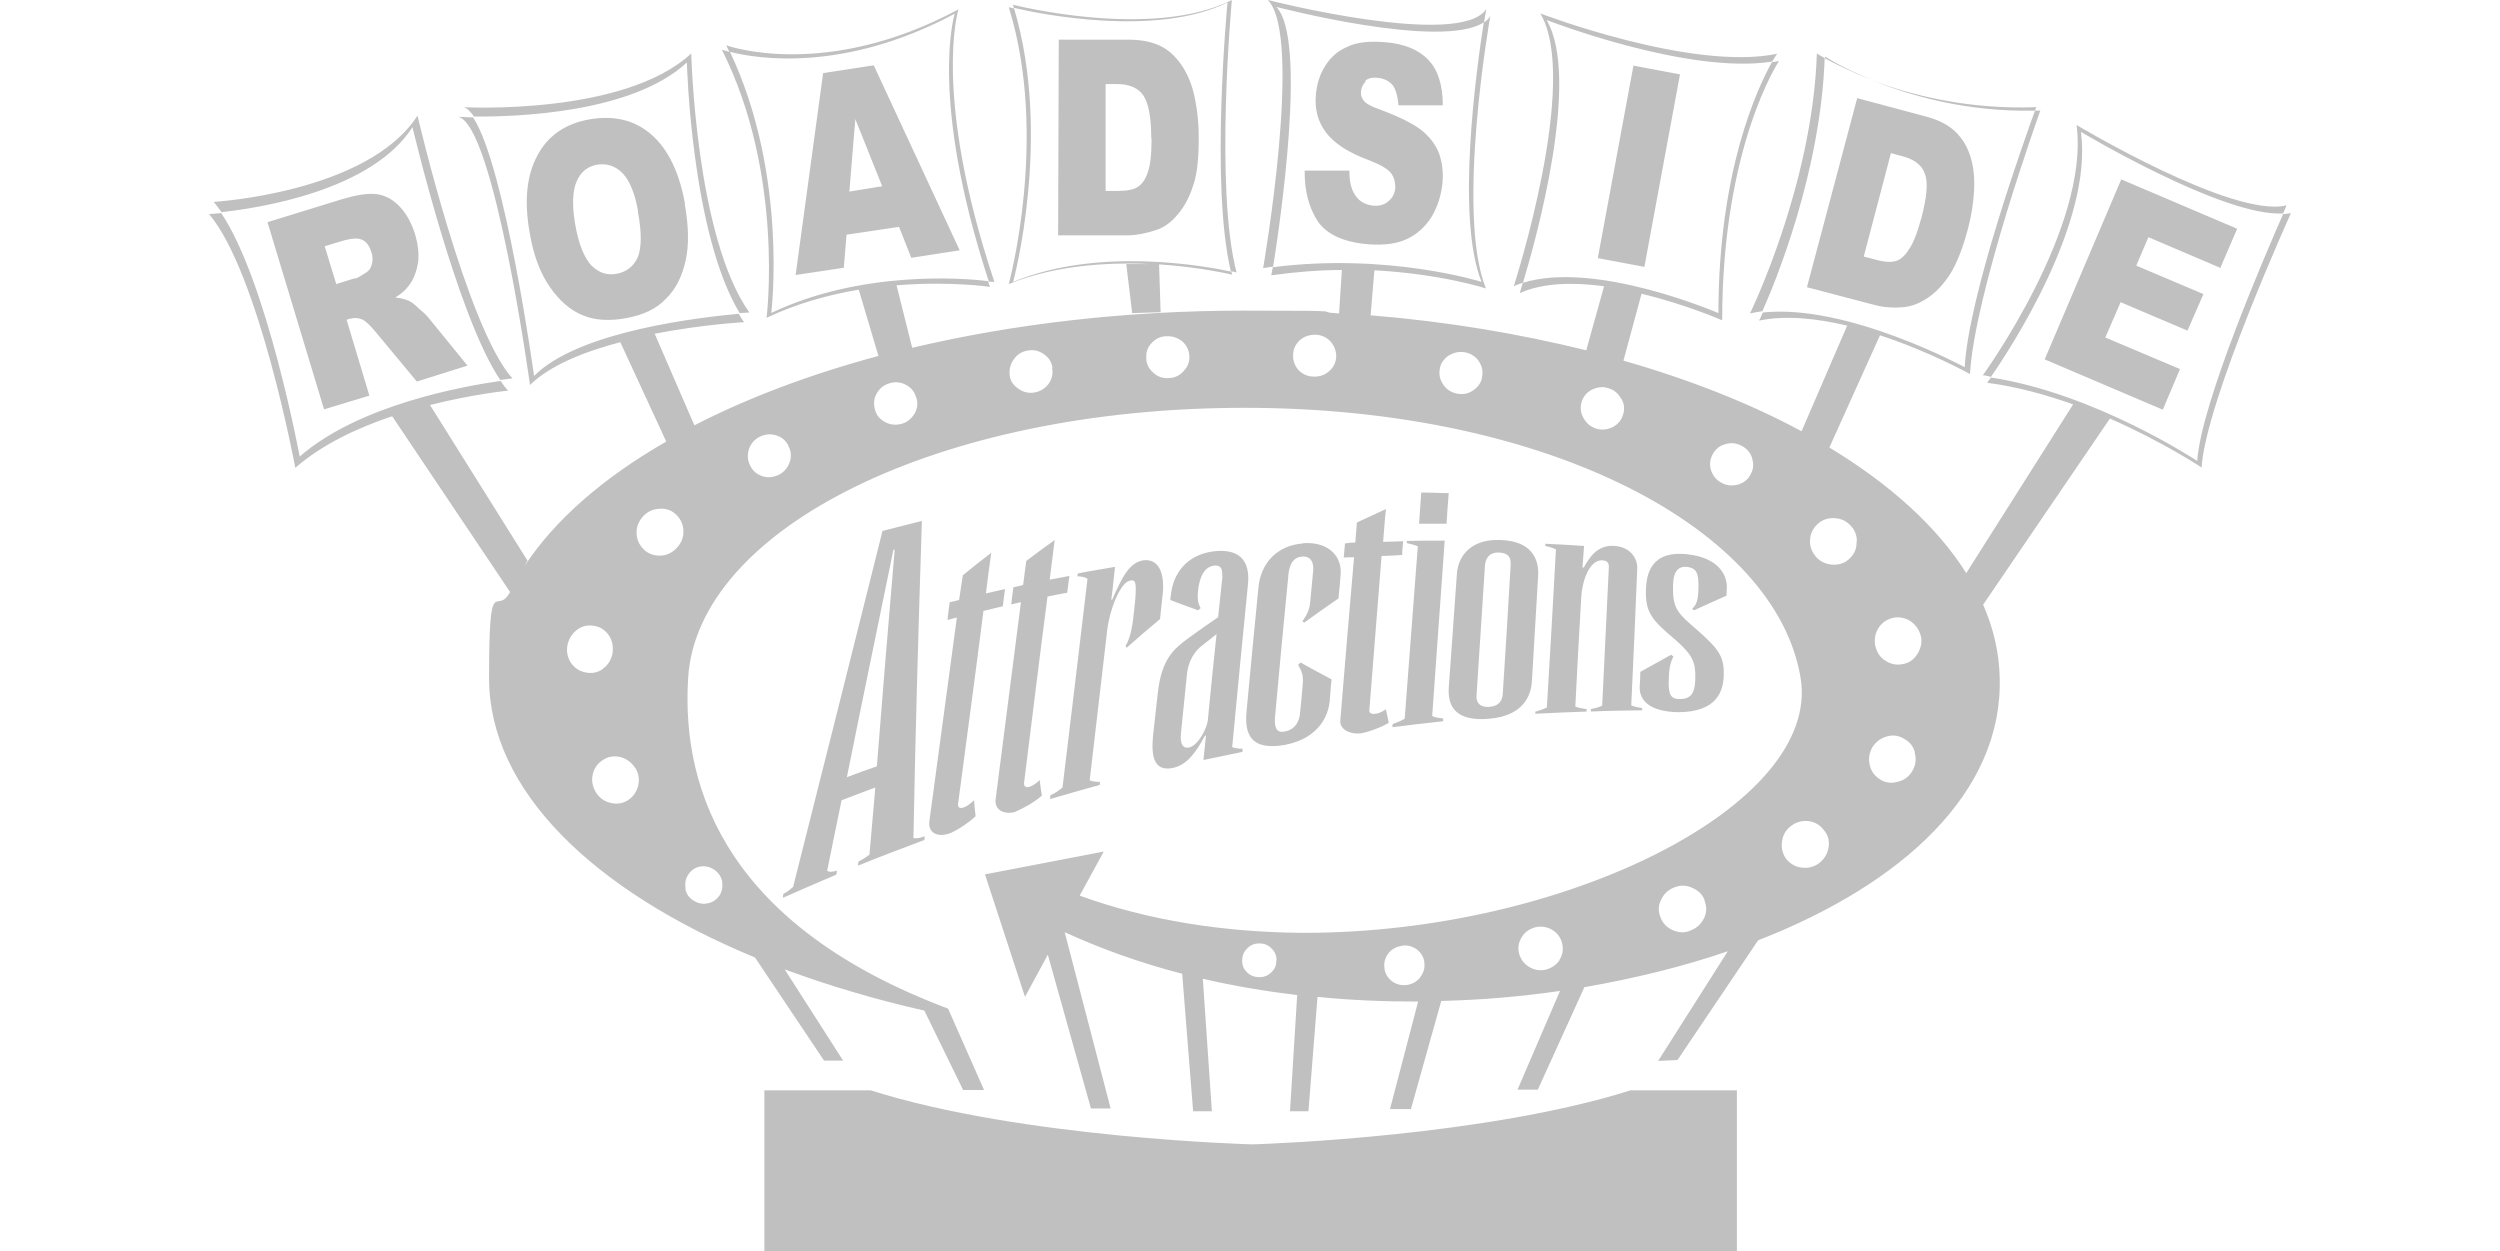 <?xml version="1.0" encoding="UTF-8"?>
<svg xmlns="http://www.w3.org/2000/svg" version="1.1" viewBox="0 0 800 400.4">
  <defs>
    <style>
      .cls-1 {
        fill: silver;
      }
    </style>
  </defs>
  <!-- Generator: Adobe Illustrator 28.7.2, SVG Export Plug-In . SVG Version: 1.2.0 Build 154)  -->
  <g>
    <g id="Layer_1">
      <g id="Layer_1-2">
        <path class="cls-1" d="M70.9,67.9c-.9-1.2-1.7-2.3-2.5-3.3,0,0,49.3-2.9,65.2-27.6,0,0,15.9,68.2,30.4,84.1,0,0-1.4.1-3.9.5-13.8-20.2-28.1-80.9-28.1-80.9-13.2,20.5-49.4,25.9-61.2,27.2h0ZM112.2,101.9l-1.3.4,7.3,24.3-14.5,4.4-18.1-59.9,24-7.4c4.4-1.3,8-1.9,10.7-1.6,2.7.3,5.1,1.5,7.3,3.7,2.3,2.3,4,5.3,5.2,9.1,1,3.3,1.3,6.3,1,9.1-.5,2.7-1.3,5.2-2.9,7.3-1,1.4-2.4,2.7-4.4,3.9,2,.2,3.3.6,4.4,1.1.7.3,1.8,1.1,3.2,2.5,1.5,1.2,2.6,2.3,3.2,3.1l12.3,15.1-16.2,5.1-13.3-16c-1.7-2.1-3.1-3.3-4-3.8-1.4-.6-2.7-.7-4-.3h0c0,0,0,0,0,0ZM113.6,89.2c.7-.2,1.9-.9,3.6-2,.9-.6,1.5-1.4,1.8-2.7.3-1.1.3-2.4-.1-3.7-.6-1.9-1.5-3.3-2.7-3.9-1.3-.8-3.3-.7-6,0l-6.3,1.9,3.7,12.1,6.1-1.9h0c0,0,0,0,0,0ZM151.6,37.3c13.3.1,50.6-1,68.2-17.3,0,0,1.4,54.6,16.9,80.2,1.9-.1,3.1-.2,3.1-.2-17.2-24.2-18.6-82.9-18.6-82.9-21.5,20-72.9,17.2-72.9,17.2,1.1.2,2.2,1.3,3.3,2.9,0,0,0,0,0,0ZM219.1,65.2c1.3,7.2,1.4,13.3.3,18.2-1.1,4.9-3.1,9.1-6.3,12.2-3.1,3.3-7.3,5.2-12.7,6.2s-10.1.7-13.9-.9c-4-1.6-7.5-4.7-10.5-9-3.1-4.4-5.3-10.2-6.5-17.4-1.8-10.1-1-18.3,2.4-24.6,3.3-6.4,8.9-10.3,16.7-11.7,8.1-1.4,14.7.3,20,5,5.3,4.7,8.8,12.1,10.6,22h0c0,0,0,0,0,0ZM204.2,67.7c-1-5.8-2.7-9.9-5-12.3-2.3-2.3-5-3.2-8.2-2.7-3,.6-5.2,2.3-6.5,5.4-1.3,3-1.5,7.7-.4,13.9,1.1,6.3,2.9,10.5,5.1,12.9,2.4,2.4,5.1,3.3,8.2,2.7s5.4-2.4,6.7-5.3c1.2-3,1.3-7.9,0-14.7h0c0,0,0,0,0,0ZM269.9,85.7l-15.3,2.3,8.8-64.6,16.2-2.5,27.5,59.2-15.5,2.4-3.9-9.9-16.8,2.5-.9,10.7h0ZM271.8,61.3l10.5-1.7-8.6-21.5-1.9,23.1h0ZM370.1,84.5h-9.7l1.9,15.7,9.1-.3-.5-15.3c13.6.9,23.4,3.3,23.4,3.3-.1-.3-.2-.7-.3-1.1,1.1.2,1.7.4,1.7.4-7.1-27.1-1.5-87.2-1.5-87.2-25.7,12.9-70.1,1.5-70.1,1.5.1.3.3.7.3,1,8.4,2,45.6,9.5,68.4-1.7,0,0-5.6,58.5,1.1,86.1-8-1.7-42.1-8.1-69.7,3.3,0,0,12.6-46.3.3-87.5-1.1-.2-1.7-.4-1.7-.4,12.9,41.4,0,88.6,0,88.6,15.7-6.4,33.5-7.1,47.4-6.3h0ZM370,73.6c-3.3,1.1-6.4,1.7-9,1.7h-22.4l.2-62.6h22.4c4.4,0,7.9.8,10.7,2.3s4.9,3.8,6.7,6.6c1.8,2.9,3.1,6.3,3.8,10.1.8,3.9,1.2,7.9,1.2,12.2,0,6.7-.5,11.9-1.8,15.5-1.2,3.8-2.9,6.9-5,9.3-2.1,2.5-4.3,4.1-6.8,4.9h0ZM368.4,44.2c0-6.7-.9-11.2-2.5-13.6-1.6-2.4-4.4-3.7-8.4-3.7h-3.7v34.2c-.1,0,3.6,0,3.6,0,3.2,0,5.4-.4,6.7-1.3,1.4-.9,2.5-2.5,3.2-4.7.8-2.2,1.2-5.7,1.2-10.8,0,0,0,0,0,0ZM407.4,85.4c2.1-13.2,11-73.1,1-83.2,0,0,53,13.9,66.5,4.9.5-2.7.7-4.2.7-4.2-8.4,12.8-69.9-2.9-69.9-2.9,11.4,11.5-1.5,85.8-1.5,85.8,1.1-.2,2.2-.3,3.2-.5h0c0,0,0,0,0,0ZM436.7,26c.9-.9,2.3-1.3,4.1-1.1,2.1.2,3.7,1,4.9,2.4.9,1.3,1.6,3.5,1.8,6.4h14.2c0-6.5-1.6-11.4-4.6-14.5-3.1-3.3-7.7-5.2-13.9-5.7-5.1-.4-9.1,0-12.1,1.5-3.1,1.3-5.4,3.4-7.1,6.2-1.7,2.7-2.6,5.7-2.9,8.9-.5,4.9.7,9,3.3,12.4,2.5,3.3,7,6.3,13.5,8.7,3.9,1.5,6.3,2.9,7.3,4.3,1,1.4,1.3,2.9,1.3,4.5-.1,1.7-.8,3.2-2.1,4.3-1.3,1.2-2.9,1.7-5,1.5-2.9-.3-5-1.7-6.3-4.3-.9-1.7-1.3-3.9-1.3-6.9h-14.3c-.1,6.3,1.3,11.7,4.1,16.1,2.9,4.3,8.4,6.9,16.7,7.5,4.7.3,8.7-.2,11.9-1.7,3.2-1.5,5.9-3.9,7.9-7.1,1.9-3.2,3.1-6.9,3.5-10.9.3-3.5-.1-6.5-1.1-9.4-1.1-2.9-3.1-5.4-5.7-7.5-2.7-2.1-7.2-4.3-13.6-6.7-2.6-.9-4.3-1.9-4.8-2.7-.7-.9-1-1.8-.9-2.8.1-1.3.6-2.5,1.6-3.3h-.1c0-.1,0-.1,0-.1ZM487.4,90.3c4.1-13.5,18.5-65.3,7.5-83.9,0,0,45.2,17.6,72.2,13.3,1-1.7,1.6-2.5,1.6-2.5-27.2,5.7-75.8-12.9-75.8-12.9,12.8,21.5-8.5,87.3-8.5,87.3,1-.5,2.1-.8,3.1-1.2h0ZM526.2,85.4l11.4-61.6-14.9-2.8-11.4,61.6,14.9,2.8h0ZM584,18v.7c2.9,1.5,8,4.2,15.1,6.9-9.6-3.9-15.1-7.5-15.1-7.5h0ZM563.9,99.7c4.3-9.5,18.7-44.7,20-81.1-1.6-.9-2.5-1.5-2.5-1.5-1.4,42.3-21.4,83.2-21.4,83.2,1.3-.3,2.5-.5,3.8-.7h0ZM578.2,92l16.1-60.6,21.7,5.8c4.3,1.1,7.5,2.8,9.8,5,2.2,2.2,3.8,4.8,4.8,8.1s1.3,6.9,1.1,10.7-.8,7.9-1.9,12c-1.7,6.5-3.7,11.4-5.7,14.6-2.1,3.3-4.5,5.9-7.2,7.7-2.7,1.8-5.3,2.8-7.9,3-3.5.3-6.5,0-9.1-.7l-21.7-5.7h0c0,0,0,0,0,0ZM596.4,82.1l3.5.9c3.1.9,5.4,1,6.9.5,1.5-.5,3-1.9,4.1-3.8,1.4-1.9,2.7-5.4,4-10.2,1.7-6.4,2.1-11.1,1.1-13.8-1-2.9-3.4-4.7-7.2-5.7l-3.7-1-8.7,33.1h0ZM675.2,133.9l-40.6,59.6c3.3,7.5,5.1,15.3,5.3,23.2,1.1,36.8-31.1,66.2-77.3,84.2l-25.8,38.3-6.2.3,22.3-35.1c-14.3,4.9-29.8,8.7-45.9,11.5l-14.9,32.8h-6.5l13.6-31.6c-12.4,1.8-25.2,2.9-38,3.2l-9.7,34.6h-6.7l9-34.4c-10.7,0-21.5-.4-32.2-1.5l-2.9,36.6h-5.9l2.3-37.2c-10.3-1.2-20.3-2.9-30.2-5.2l2.9,42.4h-6l-3.5-44c-13.2-3.4-25.8-7.9-37.6-13.3l14.7,56.4h-6.3c0-.1-13.8-49.2-13.8-49.2l-7.3,13.5-12.8-39.2,38-7.3-7.7,14.1c22.3,8.1,46.6,11.7,70.9,11.9h1.2c83.2,0,165.2-40.9,158.6-81.5-7.7-47.2-79.7-86.5-178-86.5s-175.1,38.8-178,86.5c-2.3,37.2,14,79.8,83.3,105.8h-.1l11.5,26h-6.7l-12.4-25.4c-15.9-3.6-30.9-8.1-44.7-13.2l18.7,29.2h-6.1l-22.1-33c-52-21.5-85.1-53.6-85.1-89.4s2.4-18.9,6.9-27.9l-.2.3-37.7-56.2c-11.1,3.7-22.4,9-31,16.5,0,0-11.6-62.3-27.6-81.2,0,0,1.5-.1,3.9-.3,14.7,21.9,25.1,77.9,25.1,77.9,19.1-16.7,52.9-22.6,64.3-24.2.8,1.2,1.6,2.3,2.4,3.1,0,0-11.1,1.1-25,4.6l31.2,49.8-1,1.8c9.7-14.8,25.2-28.3,45.4-39.9l-14.7-31.8c-11.5,3-22.5,7.4-28.9,13.7,0,0-11.4-83-22.9-85.8,0,0,1.7,0,4.7.2,10.2,15.3,19.5,82.7,19.5,82.7,14.5-14.6,54-18.8,65.5-19.9.5.9,1.1,1.9,1.7,2.7,0,0-13.3.7-28.6,3.7l12.7,29.3c17.1-8.8,37-16.3,58.9-22.2l-6.3-21.2c-9.6,1.6-19.8,4.4-29.5,9,0,0,5.8-45.8-14.3-85.8,0,0,.9.3,2.4.7-.3-.7-.7-1.4-1-2.1,0,0,31.5,11.5,74.3-11.5,0,0-8.5,27.2,11.5,87.2,0,0-.7,0-2-.1.2.5.4,1.1.6,1.7,0,0-12.8-1.9-29.9-.5l5,20c32.1-7.6,68-11.9,106.1-11.9s20.5.3,30.5.9l.9-13.9c-7.1,0-14.7.6-22.6,1.7,0,0,.2-1,.5-2.6,37.1-4.7,66.8,4.7,66.8,4.7-8.3-20.5-1.6-68.4.7-83,.9-.5,1.7-1.3,2.1-2.1,0,0-11.2,63-1.4,87.2,0,0-14.5-4.7-35.7-5.8l-1.2,14.4c24.5,2,47.6,5.9,69,11.2l5.7-20.5c-9.7-1.3-19.4-1.2-27,2.2,0,0,.4-1.2,1-3.3,23.4-7.3,62.6,9.7,62.6,9.7,0-45.9,12.7-72.4,17.1-80.3.7-.1,1.5-.2,2.3-.4,0,0-18.2,27.1-18.2,83,0,0-11.6-5.1-25.8-8.5l-5.8,21.4c21.3,6.1,40.5,13.7,57,22.6l14.6-33.8c-9.7-2.3-19.7-3.4-28.2-1.6,0,0,.5-.9,1.2-2.6,27-2.9,64.6,17.5,64.6,17.5,1.3-23.4,19.7-74.4,22.5-82.1-22.1.5-40.2-4.9-52.1-9.7,12.3,4.7,30.6,9.4,52.5,8.6,0,0-.1.4-.4,1.1h1.7s-21.1,58.6-22.5,84.3c0,0-12.9-7.2-28.8-12.4l-16.2,35.9c19.5,11.8,34.5,25.4,43.8,40.2l34.2-54c-8.7-3.1-18.1-5.7-27.5-6.9,0,0,.4-.7,1.2-1.7,33.4,5.1,66,26.7,66,26.7,1.3-18.8,22.4-67.4,27.5-79,.9,0,1.7-.2,2.5-.3,0,0-27.2,60-28.6,81.4,0,0-12.1-8.1-29.2-15.6h0,0ZM246.9,100.1c28.6-13.6,61.4-11.2,69.5-10.1-19.3-59-10.9-85.6-10.9-85.6-35.8,19.1-63.6,14.3-71.9,12.2,18.7,39.5,13.2,83.6,13.2,83.6h0c0,0,0,0,0,0ZM192.9,214c1.7-1.2,2.7-2.9,3.1-4.9.3-2.1,0-4-1.1-5.7-1.2-1.7-2.7-2.8-4.7-3.1-2.1-.4-3.9,0-5.5,1.2s-2.7,2.9-3.1,4.9c-.4,2.1,0,4,1.1,5.7,1.2,1.7,2.7,2.7,4.8,3.1,2,.4,3.9,0,5.5-1.2h0ZM203.3,245.8c-1.1-1.7-2.6-2.9-4.6-3.5-2-.5-3.9-.3-5.6.8-1.7,1-2.9,2.5-3.4,4.6-.5,2.1-.1,3.9.9,5.7,1.1,1.8,2.6,3,4.7,3.5,1.9.5,3.8.3,5.6-.8,1.7-1.1,2.8-2.7,3.3-4.6.5-2.1.2-3.9-.9-5.8h0c0,0,0,0,0,0ZM218.7,170.2c0-2.1-.7-3.8-2.1-5.3-1.5-1.5-3.1-2.2-5.3-2.1-2.1,0-3.9.8-5.3,2.2-1.5,1.6-2.3,3.3-2.3,5.4s.7,3.7,2.1,5.2c1.4,1.5,3.2,2.2,5.3,2.2s3.8-.8,5.3-2.3,2.3-3.3,2.3-5.3h0c0,0,0,0,0,0ZM219.3,284.4c.3,1.6,1.2,2.9,2.5,3.7,1.3.9,2.9,1.3,4.5,1,1.7-.3,2.9-1.1,3.9-2.5.9-1.3,1.1-2.9.9-4.5-.3-1.6-1.2-2.8-2.5-3.8-1.5-.9-2.9-1.3-4.6-1-1.5.3-2.8,1.1-3.7,2.5-.9,1.3-1.2,2.8-.9,4.5h0ZM252.3,142.6c-.9-1.7-2.2-2.8-4-3.3-1.9-.6-3.6-.3-5.3.5-1.7.9-2.8,2.3-3.4,4.1-.5,1.8-.4,3.5.5,5.2.8,1.6,2.1,2.7,3.9,3.3s3.6.3,5.3-.5c1.7-.9,2.8-2.3,3.4-4,.6-1.8.5-3.5-.4-5.1h0ZM293.1,127c-.5-1.8-1.7-3.1-3.3-3.9-1.7-.9-3.5-1-5.3-.4-1.7.5-3.1,1.6-4,3.3-.9,1.6-1,3.3-.5,5.1.5,1.9,1.6,3.1,3.3,4,1.7.9,3.5,1,5.3.5s3.1-1.7,4.1-3.3c.9-1.6,1.1-3.4.5-5.1h0c0,0,0,0,0,0ZM336.8,117.7c-.3-1.9-1.2-3.3-2.8-4.4-1.6-1.1-3.3-1.5-5.2-1.1-1.8.3-3.3,1.2-4.4,2.8-1.1,1.5-1.5,3.2-1.3,5.1s1.3,3.3,2.8,4.3c1.5,1.1,3.3,1.5,5.1,1.2,1.9-.3,3.4-1.3,4.5-2.7,1.1-1.5,1.5-3.2,1.2-5h0v-.2ZM380.6,113.9c-.1-1.9-.9-3.4-2.3-4.7-1.5-1.1-3.1-1.7-5-1.6-1.9,0-3.5.8-4.8,2.2-1.3,1.3-1.8,3-1.7,4.8,0,1.9.9,3.5,2.3,4.7,1.4,1.3,3,1.8,5,1.7,1.9-.1,3.5-.9,4.7-2.3,1.3-1.4,1.9-3,1.8-4.8h0ZM408.5,307.3c0-1.5-.5-2.7-1.6-3.8s-2.3-1.6-3.9-1.6c-1.6,0-2.8.5-3.9,1.6-1.1,1.1-1.6,2.3-1.6,3.9s.5,2.7,1.6,3.8c1,1,2.4,1.5,3.9,1.5,1.5,0,2.7-.5,3.8-1.5,1.1-1.1,1.7-2.3,1.6-3.8h0ZM427.6,114.2c0-1.9-.6-3.5-1.8-4.9-1.3-1.4-2.9-2.1-4.8-2.2-1.9,0-3.6.5-5,1.7-1.4,1.3-2.2,2.9-2.2,4.7-.1,1.9.5,3.5,1.7,4.9,1.3,1.3,2.9,2.1,4.8,2.1,2,.1,3.6-.5,5-1.7s2.2-2.8,2.3-4.7h0c0,0,0,0,0,0ZM473.1,115.4c-1.1-1.5-2.7-2.4-4.5-2.7-1.9-.3-3.6.2-5.2,1.2-1.5,1.1-2.5,2.5-2.7,4.4-.3,1.8.2,3.5,1.3,5,1.1,1.5,2.6,2.4,4.5,2.7,1.9.3,3.6-.1,5.1-1.2,1.5-1.1,2.5-2.5,2.7-4.4.3-1.9-.1-3.5-1.3-5.1h0ZM518.7,127.5c-.9-1.7-2.3-2.8-4.1-3.3-1.9-.6-3.5-.3-5.2.5-1.7.9-2.8,2.2-3.3,4-.5,1.9-.3,3.5.7,5.2.9,1.6,2.2,2.7,4.1,3.3,1.7.5,3.5.3,5.3-.6,1.6-.9,2.7-2.2,3.2-4,.6-1.9.3-3.5-.6-5.1h0ZM560.7,146.6c-.6-1.8-1.7-3.1-3.5-4-1.7-.9-3.5-1-5.3-.4-1.8.5-3.1,1.7-3.9,3.3-.9,1.7-1,3.4-.4,5.2.7,1.8,1.8,3.1,3.5,3.9,1.7.9,3.5.9,5.3.4,1.8-.6,3.1-1.7,3.9-3.4.9-1.7.9-3.4.3-5.1h0ZM454.4,312.8c1.1-1.4,1.6-2.9,1.4-4.7-.1-1.7-1-3.1-2.3-4.2-1.5-1.1-3-1.5-4.7-1.3-1.8.3-3.3,1-4.4,2.3-1.1,1.4-1.6,3-1.4,4.7.1,1.7.9,3.1,2.3,4.3,1.4,1.1,3.1,1.5,4.8,1.3,1.7-.2,3.1-1,4.3-2.3h0ZM499,307.2c1.1-1.7,1.3-3.4.9-5.3-.5-1.9-1.5-3.3-3.1-4.3-1.7-1-3.5-1.3-5.4-.9-1.9.5-3.4,1.5-4.4,3.1s-1.4,3.4-.9,5.3c.5,1.8,1.5,3.3,3.2,4.3,1.6,1,3.4,1.3,5.3.9,1.9-.5,3.4-1.5,4.5-3.1h0c0,0,0,0,0,0ZM545.5,288.1c-.7-1.9-2.1-3.2-4-4-1.9-.9-3.9-.9-5.8-.1-2,.8-3.3,2.1-4.2,4-.9,1.9-.9,3.8-.1,5.6.7,1.9,2.1,3.3,4,4.1s3.8.9,5.7,0c2-.8,3.3-2.1,4.2-3.9s.9-3.8.1-5.7h0c0,.1,0,.1,0,.1ZM583.8,265.9c-1.1-1.7-2.7-2.7-4.7-3.1-2.1-.3-4,.1-5.7,1.3-1.7,1.2-2.8,2.8-3.1,4.9-.4,2,0,3.9,1.1,5.6,1.2,1.6,2.8,2.7,4.9,3,2.1.3,4-.1,5.7-1.3,1.7-1.3,2.7-2.9,3.1-4.9.4-2.1,0-3.9-1.3-5.6h0c0,0,0,0,0,0ZM594.2,173.2c0-2.1-.8-3.9-2.3-5.3-1.5-1.5-3.3-2.1-5.4-2.1s-3.8.8-5.2,2.2c-1.4,1.5-2.1,3.2-2.1,5.3,0,2.1.9,3.8,2.3,5.3,1.5,1.4,3.3,2.1,5.4,2.1s3.8-.7,5.2-2.2c1.5-1.5,2.1-3.3,2-5.3h0ZM612.8,240.9c-.5-2.1-1.7-3.5-3.5-4.5-1.8-1.1-3.7-1.3-5.6-.7-2.1.6-3.5,1.8-4.6,3.5-1,1.9-1.3,3.9-.7,5.9.5,2,1.7,3.4,3.5,4.5,1.8,1,3.7,1.1,5.6.5,2-.5,3.5-1.7,4.5-3.5,1-1.7,1.3-3.7.7-5.7h0ZM614.7,203.7c-.5-2.1-1.6-3.7-3.3-4.9-1.7-1.1-3.7-1.5-5.6-1.1-2,.5-3.6,1.5-4.7,3.3-1.1,1.7-1.4,3.7-1,5.7.5,2,1.5,3.7,3.2,4.7,1.8,1.2,3.7,1.5,5.7,1.1,2-.4,3.5-1.5,4.6-3.3,1.1-1.7,1.5-3.7,1.1-5.7h0ZM634.5,120.1c.9,0,1.7.3,2.6.5,6.1-8.8,32.7-49.2,28.8-78.4,0,0,45.6,27.3,64.7,26.1.7-1.7,1.1-2.6,1.1-2.6-17.1,4.3-67.2-25.7-67.2-25.7,4.3,32.8-30,80.1-30,80.1h0ZM710.6,85.5l5.3-12.3-37.1-15.8-24.5,57.6,37.8,16.1,5.5-13-23.9-10.1,4.9-11.3,21.4,9.1,5.1-11.7-21.5-9.1,3.9-9.1,23.2,9.9h0ZM400.9,366.2h0s-73.8-1.9-122.3-17.3h-34v51.6h156c0-.1,155.2,0,155.2,0v-51.6h-34c-46.2,14.6-114.6,17.1-121.1,17.3h0ZM278.2,273.7c.6-7.2,1.3-14.3,1.9-21.7-3.6,1.3-7.1,2.7-10.8,4.1-1.5,7.4-3.1,14.9-4.6,22.5.5.5,1.5.5,3.1,0,0,.5-.1.9-.2,1.3-5.7,2.4-11.4,4.9-17.1,7.4,0-.4.1-.9.2-1.3.6-.3,1.2-.5,3.1-2.2,9.8-38.7,19.3-76.7,28.6-113.9,4.2-1.1,8.4-2.1,12.6-3.2-1.1,34.5-2.1,68.4-2.7,101.5,1.2.1,2.1,0,3.6-.6,0,.5-.1.9-.1,1.2-7.1,2.7-14.2,5.3-21.2,8.2,0-.5,0-.9.1-1.3,1-.4,2.5-1.5,3.4-2.1h0c0,0,0,0,0,0ZM280.6,245.2c1.8-22.9,3.7-46,5.7-69.3h-.4c-4.9,24-10,48.4-14.9,72.8,3.2-1.2,6.4-2.4,9.7-3.5h0ZM314.7,195.5c2.1-.5,4.2-1,6.2-1.5.2-1.9.5-3.7.7-5.5-2.1.5-4.1.9-6.1,1.4.5-4.3,1.1-8.7,1.7-13-3,2.3-6.1,4.7-9.1,7.2-.4,2.6-.8,5.3-1.2,7.9-1,.3-2,.5-3,.7-.3,2-.5,3.9-.7,5.7.9-.3,2-.5,3-.8-2.9,21.7-5.9,43.5-8.8,65.2-.5,3.8,2.7,5.2,6.4,3.9,1.6-.5,5.7-3,8.4-5.5-.2-1.7-.4-3.4-.5-5.1-.9.7-2,1.9-3.4,2.3-1.2.4-1.9,0-1.7-1.3,2.7-20.5,5.5-41,8.1-61.6h0ZM324.9,259.7c1.5-.5,5.8-2.7,8.5-5.1-.3-1.7-.5-3.3-.7-5-.8.8-1.9,1.7-3.3,2.2-1.1.3-1.8-.1-1.7-1.3,2.5-19.9,4.9-39.7,7.5-59.6,2.1-.4,4.1-.9,6.3-1.2.2-1.8.5-3.5.7-5.4-2.1.4-4.1.8-6.3,1.2.5-4.3,1.1-8.5,1.6-12.7-3,2.2-6.1,4.4-9.1,6.7-.3,2.5-.7,5.1-1,7.7-1,.3-2,.5-3.1.7-.3,1.9-.5,3.7-.7,5.5,1-.2,2.1-.5,3.1-.7-2.7,21-5.4,42-8.1,63.1-.4,3.5,2.9,5.1,6.6,3.9h0ZM336.1,254.6c0,.3,0,.7-.1,1.1,5.3-1.5,10.6-3.1,15.9-4.5,0-.3.1-.7.1-1-1.9,0-2.9-.3-3.3-.5,1.9-16,3.7-32,5.6-48,.7-6.3,4.1-15.3,7.3-15.9,1.6-.3,2.5-.4,1.3,9.7-.3,3.1-.9,8.4-2.7,11.1.1.3.2.5.3.7,3.5-3.1,7.1-6.2,10.7-9.2.3-2.7.6-5.5.9-8.3.4-3.7,0-11.3-6.3-10.5-4.4.8-6.6,5.1-9.9,12.6h-.3c.5-3.5.8-6.9,1.2-10.5-4,.7-7.9,1.3-11.9,2.1,0,.3-.1.6-.2.9,2.1.1,2.8.5,3.3.8-2.6,22.2-5.3,44.4-8,66.8-1.2,1-2.5,1.9-3.7,2.4h0c0,0,0,0,0,0ZM391.1,184.5c.1-1.8,0-3.8-2.6-3.5-4.1.5-4.9,5.9-5.1,7.9-.4,3.4.2,4.5.8,5.7-.3.2-.5.5-.8.7-2.9-1.1-5.9-2.1-8.9-3.3,0-.5.1-1.1.2-1.7.7-6.8,5.1-12.9,13.9-13.9,11.5-1.2,11.1,7.4,10.7,11.1-1.7,17.2-3.4,34.4-5,51.6.6.1,1.3.5,3.3.5,0,.3,0,.7,0,1-4.1.9-8.3,1.7-12.5,2.6.3-2.6.5-5.1.8-7.8-.1,0-.3,0-.3,0-3.1,5.8-5.9,9.3-10.1,10.3-6.7,1.5-7.1-4.5-6.5-10.5.5-4.5,1-8.9,1.5-13.5,1.2-10.7,5-14,9.8-17.5,3.1-2.3,6.3-4.5,9.5-6.7.5-4.4.9-8.9,1.4-13.2h-.1c0,0,0,0,0,0ZM389.2,203c-.7.5-4.1,3.3-4.7,3.7-3.7,3-4.5,7.1-4.7,9.3-.6,6.2-1.3,12.4-1.9,18.7-.1,1.2-.4,5.1,2.6,4.5,3.1-.7,5.8-6.5,6-8.7.9-9.2,1.8-18.4,2.8-27.6h0c0,0,0,0,0,0ZM417,173.9c-8.5.6-13.6,6.5-14.3,14.1-1.3,13.3-2.6,26.4-3.8,39.6-.8,8.1,2,12.5,12.1,10.8,11.8-2.2,14.1-10.3,14.5-13.9.2-2.3.3-4.7.6-7.1-3.3-1.8-6.6-3.5-9.9-5.4-.3.2-.5.5-.8.8,1.1,1.9,1.7,3.1,1.5,5.8-.3,3.2-.5,6.4-.9,9.5,0,1.1-.6,5.3-5,6-2.7.5-3.4-1.5-2.9-5.7,1.3-14.5,2.7-29.1,4.1-43.5.2-3.1.9-6.5,4.5-6.8,3.5-.2,3.7,3,3.5,4.7-.3,3.2-.6,6.4-.9,9.5-.2,3.1-1.3,4.7-2.6,6.6.3,0,.5.2.7.3,3.7-2.7,7.3-5.2,10.9-7.7.3-2.5.5-5.1.7-7.7.5-5.2-3.3-10.5-11.9-10h-.1ZM435.9,234.6c1.6-.3,5.9-1.7,8.5-3.3-.3-1.4-.6-2.9-.9-4.3-.9.5-2,1.3-3.4,1.4-1.3.2-2.1-.3-1.9-1.3,1.3-16.3,2.6-32.8,3.9-49.2,2.2,0,4.3-.2,6.6-.3,0-1.5.2-2.9.3-4.4-2.1.1-4.3.1-6.4.2.3-3.5.5-7,.9-10.5-3.1,1.4-6.2,2.9-9.3,4.3-.1,2.1-.4,4.3-.5,6.4-1.1,0-2.2.1-3.3.3-.1,1.5-.3,3-.4,4.5,1.1,0,2.1-.1,3.3-.1-1.5,17.4-3,34.8-4.4,52.2-.3,3,3.3,4.7,7.1,4.1h-.1q0,0,0,0ZM445.6,231.8v.9c5.3-.7,10.8-1.3,16.2-1.9,0-.3,0-.5,0-.9-2.2-.2-3-.5-3.5-.8,1.3-18.7,2.7-37.4,4-56.1-4,0-8.1,0-12.1.1v.7c1.5.3,2.5.6,3.5,1-1.4,18.5-2.8,36.8-4.2,55.2-1.2.7-2.5,1.2-3.8,1.7h0c0,0,0,0,0,0ZM463.5,157.8c-2.9,0-5.8-.2-8.7-.2-.2,3.4-.5,6.6-.7,10,2.9,0,5.8,0,8.8,0,.2-3.3.4-6.6.7-9.8h0c0,0,0,0,0,0ZM492.2,184.3c-.7,11.3-1.3,22.5-2,33.8-.2,3.1-1.6,10.9-13.7,11.9-10.3.9-13.3-3.6-12.9-9.9.9-12.1,1.7-24.2,2.6-36.4.4-6.3,5.1-11.3,13.9-10.9,10.7.3,12.4,6.9,12.1,11.5h0ZM479.5,176.8c-3.5,0-4.1,2.5-4.3,4-.9,13.9-1.8,27.7-2.7,41.6-.2,2.1.7,4,4.1,3.8,3.3-.3,4.2-2.2,4.3-4.4.9-13.6,1.7-27.3,2.5-40.8.2-3.1-1.1-4.1-3.9-4.2h0ZM491.3,227.7c0,.2,0,.5,0,.7,5.5-.3,10.9-.5,16.4-.7v-.8c-1.5-.2-2.3-.3-3.6-.8.6-11.7,1.2-23.4,1.9-35,.2-4.7,2.5-12.1,6.8-11.8,1.7.1,2.2,1,2,2.8-.7,14.6-1.4,29.2-2.1,43.7-1.4.7-3.1,1-3.6,1.1v.8c5.4-.3,10.9-.3,16.4-.4v-.7c-1.8-.3-2.7-.5-3.5-.9.7-14.5,1.3-28.9,1.9-43.3.3-4.1-2.5-7.3-7.1-7.7-5.6-.5-8.2,3.7-10,6.9,0,0-.3,0-.4,0,.2-2.3.3-4.7.5-6.9-4.2-.3-8.3-.5-12.4-.7v.7c.4.1,2.2.5,3.4,1.1-.9,16.9-1.9,33.8-2.9,50.6-1.4.7-3,1.1-3.5,1.3h0ZM535.5,210.1c-.3-.3-.5-.3-.7-.6-3.3,1.8-6.6,3.7-9.9,5.5,0,1.6-.1,3.1-.2,4.7-.2,4.9,3.9,8.1,12.5,8.2,12-.1,14.3-6.5,14.4-11.9.2-6.3-2.1-8.7-8.5-14.4-6.4-5.5-8-6.9-7.7-14.7.1-3.4,1.2-5.8,4.4-5.5,3.3.4,3.8,2.3,3.7,6.9-.1,4.3-.9,5.5-2,6.5.2.2.4.3.6.5,3.5-1.6,7-3.2,10.4-4.7,0-.8,0-1.7.1-2.5.1-4.3-2.9-9.6-12.4-10.7-12.3-1.5-13.3,6.9-13.5,11.1-.3,7.8,2.2,10.1,9.5,16.3,5.6,4.9,6.4,7.3,6.3,12.4-.1,5-1.7,6.5-5,6.5-2.9,0-3.7-1.5-3.5-6.3.1-4.5.9-6.1,1.5-7.3h.1c0,0,0,0,0,0Z"/>
      </g>
    </g>
  </g>
</svg>